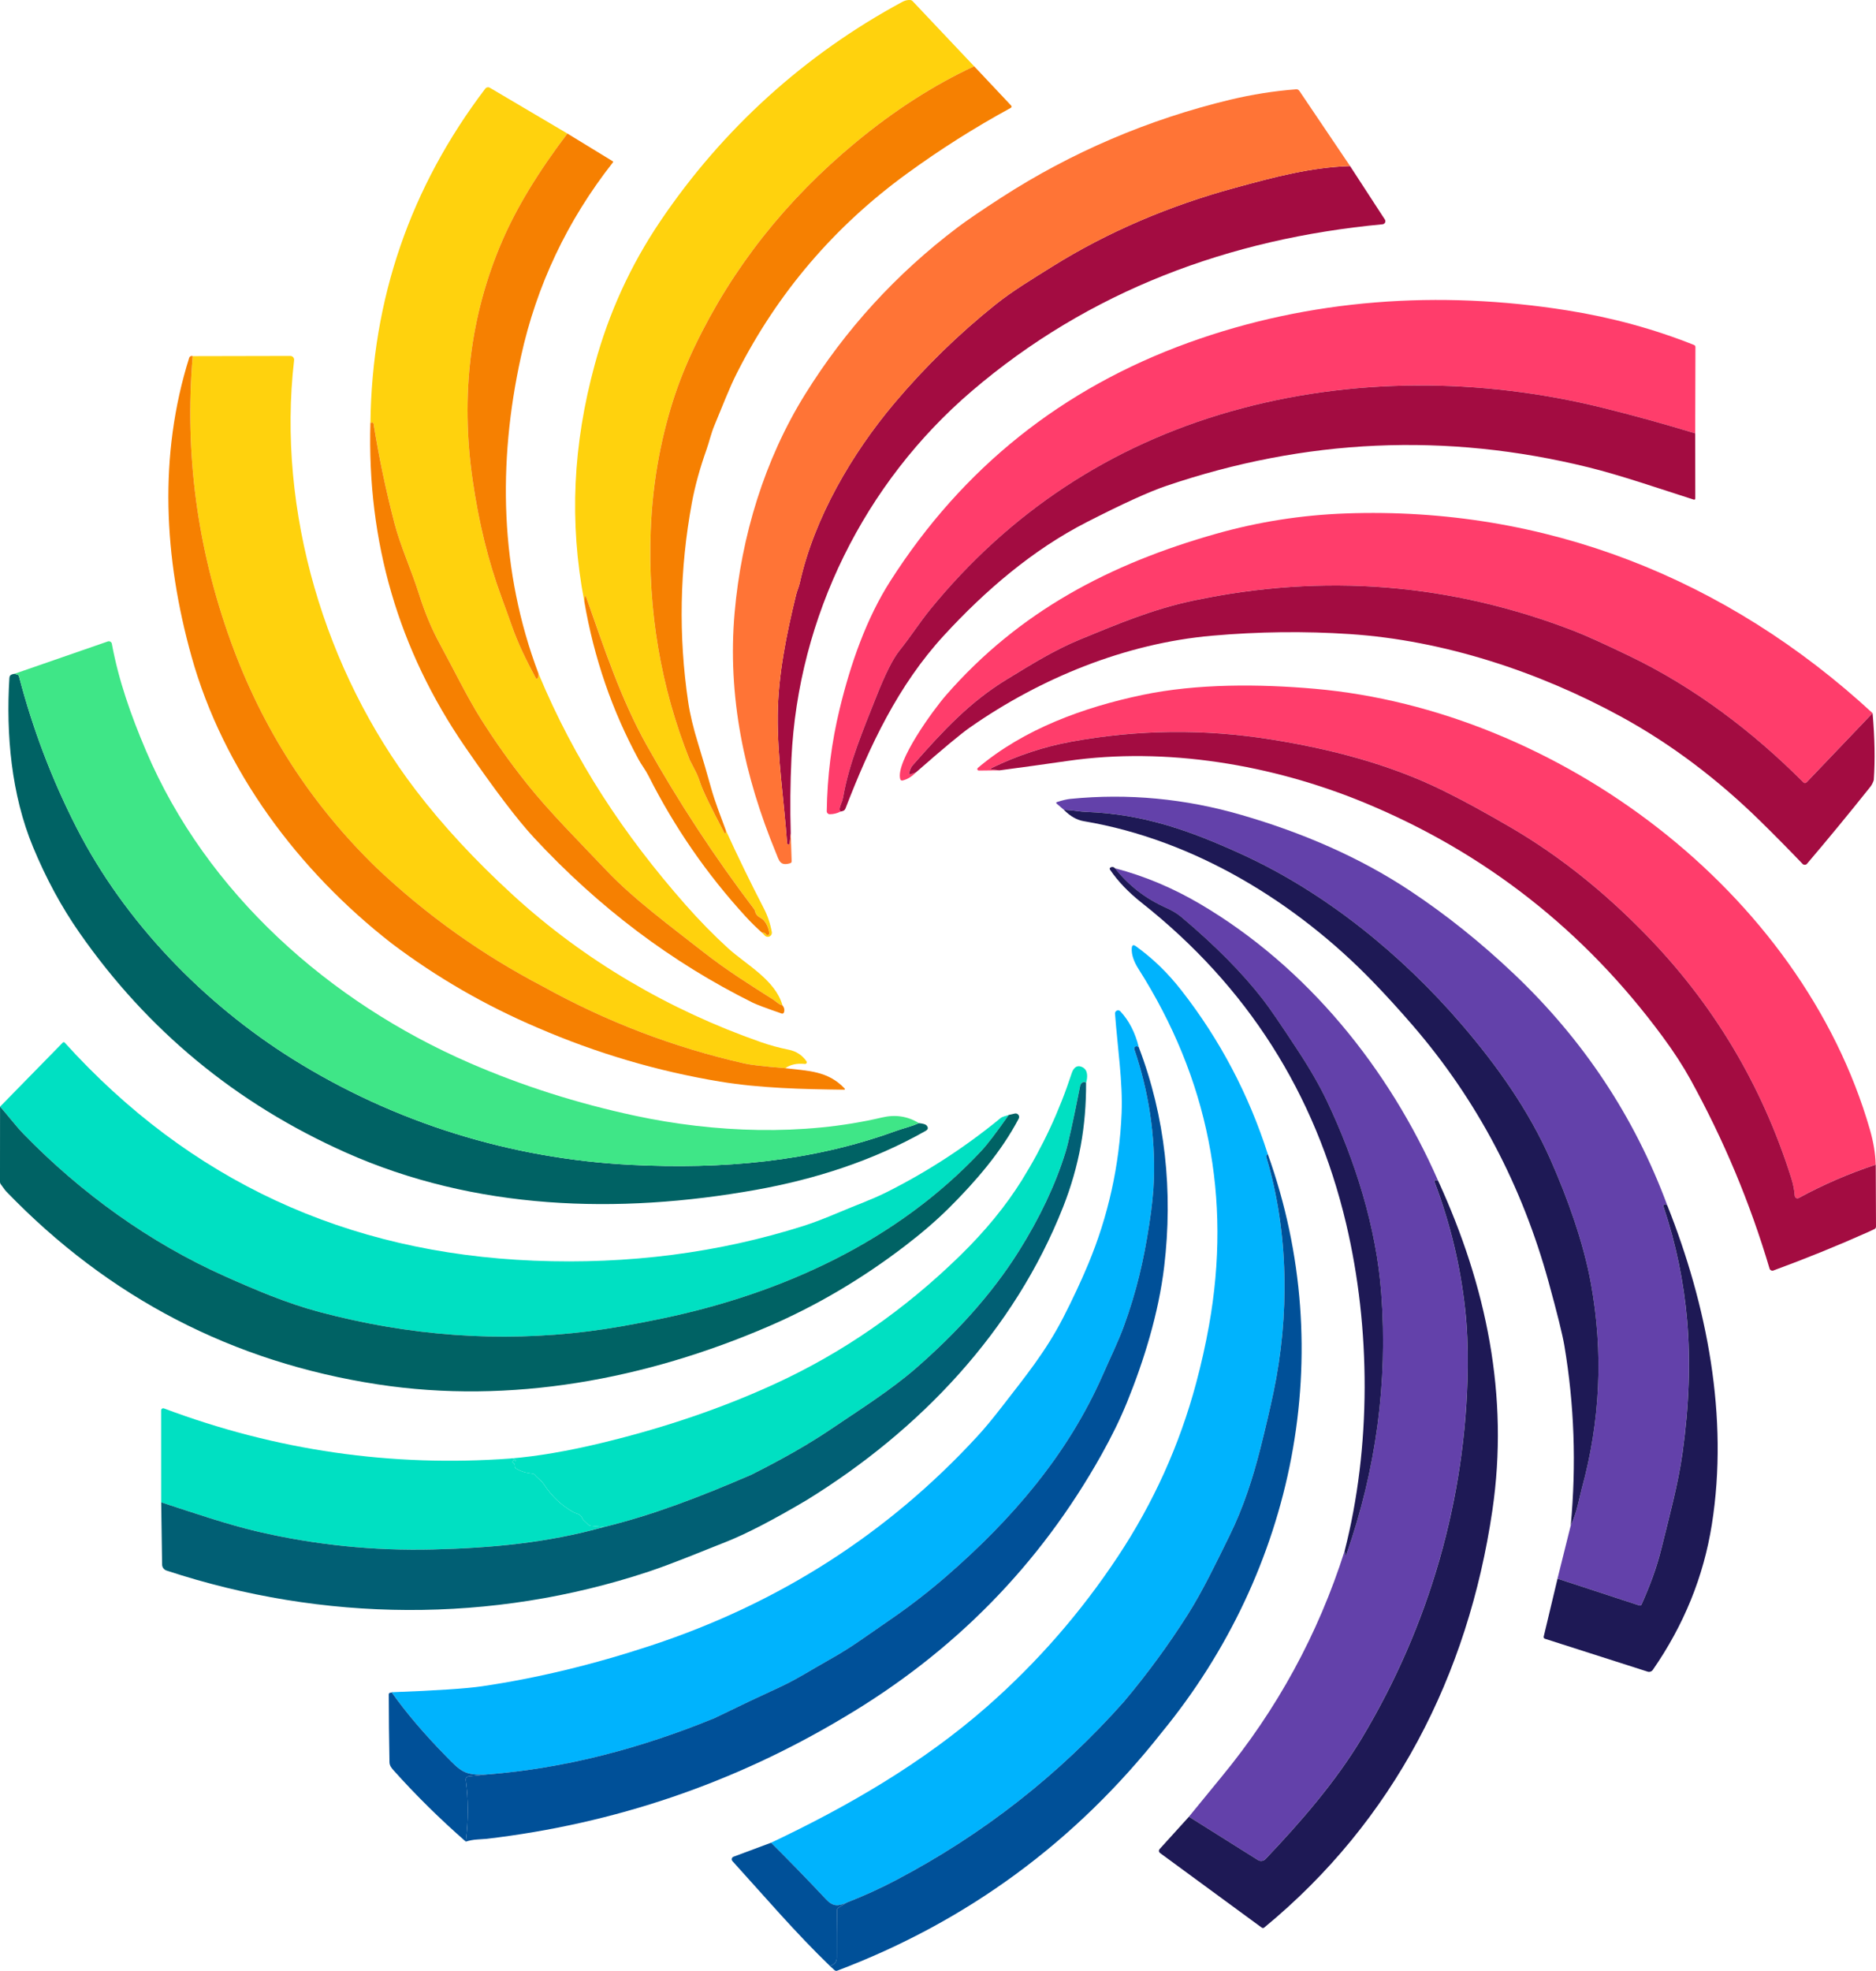 <?xml version="1.0" encoding="UTF-8"?>
<svg id="Capa_2" data-name="Capa 2" xmlns="http://www.w3.org/2000/svg" viewBox="0 0 110.027 115.563">
  <g id="Capa_1-2" data-name="Capa 1">
    <g>
      <g>
        <path d="m34.269,35.261c.568,3.322,1.635,6.423,3.2,9.301.145.269.398.596.566.928,1.519,3.015,3.42,5.767,5.701,8.256.305.333.626.648.962.947" vector-effect="non-scaling-stroke" fill="none" stroke-width="0"/>
        <path d="m44.699,54.693l.153.164c.091.097.243.103.341.012.06-.056.087-.139.073-.22-.092-.499-.247-.96-.467-1.382-.785-1.516-1.532-3.052-2.241-4.608" vector-effect="non-scaling-stroke" fill="none" stroke-width="0"/>
        <path d="m42.557,48.657c-.298-.818-.621-1.62-.856-2.463-.239-.86-.489-1.716-.752-2.57-.29-.939-.487-1.762-.59-2.469-.573-3.886-.501-7.773.215-11.661.182-.987.471-2.035.864-3.143.145-.403.265-.943.463-1.413.436-1.04.857-2.164,1.339-3.111,2.371-4.657,5.678-8.533,9.922-11.628,1.962-1.431,3.996-2.719,6.101-3.865.077-.042.085-.095.026-.158l-2.155-2.29" vector-effect="non-scaling-stroke" fill="none" stroke-width="0"/>
        <path d="m57.134,3.886L53.528.07c-.041-.044-.092-.067-.151-.069-.155-.008-.305.028-.451.107-5.732,3.088-10.563,7.478-14.195,12.859-1.737,2.573-3.019,5.373-3.844,8.399-1.282,4.698-1.508,9.222-.618,13.895" vector-effect="non-scaling-stroke" fill="none" stroke-width="0"/>
        <path d="m57.134,3.886c-2.366,1.101-4.681,2.587-6.944,4.459-4.098,3.388-7.246,7.375-9.442,11.961-.519,1.084-.944,2.149-1.277,3.193-.773,2.44-1.21,4.985-1.308,7.635-.173,4.691.59,9.168,2.29,13.429.01.024.123.244.339.659.098.188.191.419.281.692.14.433.609,1.404,1.406,2.914.032.061.061.06.088-.003.017-.041.014-.097-.009-.167" vector-effect="non-scaling-stroke" fill="none" stroke-width="0"/>
        <path d="m44.699,54.693c.11-.018.191.013.243.095.03.046.092.059.138.029.033-.021.05-.06.044-.098-.049-.313-.161-.566-.336-.759-.158-.174-.429-.186-.503-.528-.009-.048-.029-.092-.059-.129-2.312-3.05-4.406-6.244-6.282-9.581-1.532-2.728-2.525-5.77-3.56-8.702-.044-.122-.073-.118-.09.01l-.028.232" vector-effect="non-scaling-stroke" fill="none" stroke-width="0"/>
        <path d="m21.724,24.785c-.202,6.994,1.648,13.329,5.55,19.006,1.723,2.504,3.07,4.281,4.044,5.33,3.789,4.083,8.064,7.307,12.825,9.671.224.111.791.324,1.702.639.052.019.11-.008.129-.06.054-.143.026-.283-.084-.42" vector-effect="non-scaling-stroke" fill="none" stroke-width="0"/>
        <path d="m45.89,58.95c-.415-1.492-2.14-2.393-3.183-3.343-.841-.765-1.674-1.615-2.498-2.549-3.632-4.119-6.524-8.492-8.628-13.565" vector-effect="non-scaling-stroke" fill="none" stroke-width="0"/>
        <path d="m31.581,39.492c-2.264-5.997-2.398-12.339-1.029-18.571.92-4.191,2.718-7.99,5.393-11.396.022-.028.018-.051-.012-.071l-2.656-1.623" vector-effect="non-scaling-stroke" fill="none" stroke-width="0"/>
        <path d="m33.277,7.832l-4.548-2.685c-.091-.054-.208-.03-.272.055-4.398,5.793-6.642,12.321-6.733,19.583" vector-effect="non-scaling-stroke" fill="none" stroke-width="0"/>
        <path d="m33.277,7.832c-1.712,2.255-2.99,4.363-3.834,6.325-1.868,4.345-2.442,9.013-1.721,14.006.358,2.48.915,4.747,1.672,6.8.248.674.446,1.222.594,1.646.418,1.196.883,2.105,1.434,3.148.038.071.077.072.117.003.034-.06.049-.149.043-.267" vector-effect="non-scaling-stroke" fill="none" stroke-width="0"/>
        <path d="m45.89,58.95c-.086-.017-.177-.063-.274-.138-.131-.101-.211-.161-.241-.181-1.401-.89-2.78-1.756-4.099-2.79-1.959-1.536-4.113-3.119-5.694-4.787-1.587-1.675-3.353-3.436-4.682-5.104-.969-1.215-1.868-2.481-2.697-3.797-.816-1.295-1.589-2.899-2.384-4.352-.491-.897-.906-1.887-1.245-2.968-.432-1.375-1.088-2.808-1.439-4.154-.502-1.925-.91-3.869-1.226-5.832-.009-.055-.041-.076-.096-.062-.026.006-.056.006-.088,0" vector-effect="non-scaling-stroke" fill="none" stroke-width="0"/>
        <path d="m46.377,48.864c-.041-1.468-.028-2.93.041-4.388.392-8.308,4.281-16.159,10.57-21.539,6.884-5.889,15.124-8.946,24.1-9.786.099-.01.172-.098.163-.196-.003-.029-.013-.057-.029-.081l-2.042-3.138" vector-effect="non-scaling-stroke" fill="none" stroke-width="0"/>
        <path d="m79.181,9.736l-2.973-4.405c-.047-.069-.112-.1-.195-.095-1.293.1-2.58.303-3.859.609-4.774,1.143-9.311,3.078-13.425,5.738-1.166.754-2.023,1.338-2.57,1.752-3.598,2.721-6.578,5.983-8.941,9.785-2.381,3.832-3.739,8.316-4.133,12.797-.43,4.908.565,9.585,2.432,14.112.174.423.227.769.826.587.059-.017.087-.056.086-.117l-.052-1.635" vector-effect="non-scaling-stroke" fill="none" stroke-width="0"/>
        <path d="m79.181,9.736c-2.324.081-4.359.623-6.801,1.291-3.753,1.026-7.392,2.553-10.688,4.617-1.131.708-2.293,1.405-3.284,2.197-2.174,1.737-4.159,3.672-5.956,5.805-2.477,2.94-4.694,6.715-5.545,10.537-.052.234-.157.453-.217.697-.558,2.298-1.055,4.696-1.076,7.072-.022,2.51.372,4.994.549,7.487-0.0.043.034.078.077.078.043 0.0.078-.034.078-.077l.06-.575" vector-effect="non-scaling-stroke" fill="none" stroke-width="0"/>
        <path d="m49.298,47.588c.148-.029.238-.045.296-.198,1.424-3.675,3.08-7.206,5.77-10.132,2.42-2.634,5.204-5.02,8.363-6.636,2.099-1.074,3.647-1.781,4.643-2.119,8.187-2.79,16.448-3.158,24.782-1.103,1.899.468,4.119,1.236,6.171,1.892.07.022.105-.003.105-.076l-.005-3.804" vector-effect="non-scaling-stroke" fill="none" stroke-width="0"/>
        <path d="m99.423,25.411l.014-5.059c0-.061-.029-.103-.086-.126-2.349-.936-4.826-1.612-7.43-2.026-7.493-1.193-15.097-.683-22.22,1.895-7.411,2.683-13.236,7.336-17.473,13.959-1.424,2.222-2.345,4.887-2.982,7.514-.477,1.965-.73,3.964-.757,5.999-.001.097.076.176.172.177.001 0.0.002 0.0.003,0,.232-.002.443-.055.633-.157" vector-effect="non-scaling-stroke" fill="none" stroke-width="0"/>
        <path d="m99.423,25.411c-1.85-.563-3.665-1.065-5.445-1.505-7.122-1.758-14.748-1.792-21.805.219-7.056,2.009-12.993,5.93-17.64,11.64-.554.682-1.153,1.606-1.778,2.382-.379.472-.83,1.37-1.355,2.694-.749,1.895-1.608,3.906-1.952,5.922-.018.111-.06.242-.126.392-.091.21-.099.354-.024.432" vector-effect="non-scaling-stroke" fill="none" stroke-width="0"/>
        <path d="m22.978,55.323c2.645,1.995,5.502,3.644,8.569,4.947" vector-effect="non-scaling-stroke" fill="none" stroke-width="0"/>
        <path d="m31.547,60.27c3.447,1.49,7.006,2.54,10.676,3.15,2.345.389,4.863.448,7.292.477.022-0.0.04-.017.04-.038 0-.01-.004-.02-.011-.027-.993-1.052-2.154-1.033-3.489-1.196" vector-effect="non-scaling-stroke" fill="none" stroke-width="0"/>
        <path d="m46.055,62.635c.302-.216.686-.299,1.153-.25.054.006.103-.032.109-.086.003-.025-.003-.049-.018-.069-.252-.364-.604-.591-1.055-.682-.555-.111-1.102-.261-1.639-.449-5.359-1.876-10.31-4.768-14.496-8.593-2.231-2.039-4.141-4.1-5.731-6.182-5.314-6.958-8.153-16.343-7.13-25.209.013-.121-.075-.23-.197-.243-.008-.001-.016-.001-.024-.001l-5.727.012" vector-effect="non-scaling-stroke" fill="none" stroke-width="0"/>
        <path d="m11.301,20.884c-.021-.016-.052-.018-.095-.007-.053.015-.095.056-.112.108-1.806,5.739-1.474,11.735.136,17.502,1.861,6.674,6.263,12.568,11.747,16.836" vector-effect="non-scaling-stroke" fill="none" stroke-width="0"/>
        <path d="m11.301,20.884c-.479,5.698.265,11.271,2.231,16.719,1.849,5.12,4.701,9.549,8.556,13.289" vector-effect="non-scaling-stroke" fill="none" stroke-width="0"/>
        <path d="m22.088,50.892c-.029.212.051.383.239.513.042.03.072.07.09.12.046.134.128.288.246.461.194.283.316.61.365.979.052.38-.036.852-.053,1.276-.002.054-.022.1-.06.138-.204.204-.211.424-.019.659.094.001.122.096.083.284" vector-effect="non-scaling-stroke" fill="none" stroke-width="0"/>
        <path d="m31.828,57.836l-.102.036c-.07.024-.109.073-.117.146l-.117,1.045c-.003.027.001.054.014.079.127.243.143.495.048.754-.02.053-.022.107-.009.162.016.067.017.137.002.212" vector-effect="non-scaling-stroke" fill="none" stroke-width="0"/>
        <path d="m46.055,62.635c-1.215-.098-2.018-.19-2.408-.279-4.144-.941-8.084-2.448-11.819-4.52" vector-effect="non-scaling-stroke" fill="none" stroke-width="0"/>
        <path d="m31.828,57.836c-3.561-1.858-6.808-4.173-9.74-6.944" vector-effect="non-scaling-stroke" fill="none" stroke-width="0"/>
        <path d="m53.71,45.295c1.585-1.389,2.641-2.267,3.167-2.636,4.142-2.897,9.134-4.939,14.205-5.385,2.741-.241,5.439-.273,8.096-.095,5.498.365,11.079,2.212,15.891,4.839,3.007,1.642,5.736,3.737,8.18,6.135.848.832,1.672,1.666,2.47,2.501.067.07.178.073.248.006.005-.005.009-.009.013-.014,1.243-1.461,2.477-2.96,3.703-4.498.054-.068.097-.135.129-.201.054-.11.083-.185.086-.226.079-1.16.055-2.463-.072-3.909" vector-effect="non-scaling-stroke" fill="none" stroke-width="0"/>
        <path d="m109.827,41.813c-8.561-7.905-19.242-12.133-30.912-11.707-2.586.094-5.114.491-7.586,1.191-6.216,1.759-11.551,4.546-15.842,9.466-.74.849-2.983,3.921-2.684,4.928.017.053.071.085.126.074.278-.061.538-.217.782-.47" vector-effect="non-scaling-stroke" fill="none" stroke-width="0"/>
        <path d="m109.827,41.813l-3.861,4.044c-.071.075-.143.075-.215.002-2.978-2.985-6.38-5.56-10.179-7.39-1.486-.716-2.547-1.198-3.183-1.444-7.279-2.83-14.754-3.431-22.423-1.804-2.343.496-4.405,1.36-6.602,2.265-1.544.635-2.909,1.492-4.316,2.35-2.197,1.339-3.742,3.019-5.54,5.059-.072.083-.135.223-.189.422-.021.079.007.106.084.081l.306-.102" vector-effect="non-scaling-stroke" fill="none" stroke-width="0"/>
        <path d="m.852,39.508c-.091.011-.163.035-.217.071-.05.032-.079.094-.084.184-.201,3.295.112,6.817,1.382,9.89.765,1.85,1.675,3.53,2.728,5.04,3.989,5.724,9.189,10.017,15.6,12.878,7.602,3.395,15.985,3.644,24.074,2.198,3.47-.621,6.87-1.708,9.952-3.457.154-.087.171-.196.052-.325-.055-.061-.203-.104-.444-.131" vector-effect="non-scaling-stroke" fill="none" stroke-width="0"/>
        <path d="m53.895,65.856c-.66-.405-1.382-.515-2.166-.331-4.629,1.093-9.84.893-14.472-.1-3.406-.729-6.648-1.762-9.724-3.1-8.196-3.563-15.412-9.936-18.97-18.302-.89-2.092-1.603-4.116-2.005-6.28-.018-.095-.11-.158-.206-.139-.009.002-.017.004-.025.007l-5.474,1.897" vector-effect="non-scaling-stroke" fill="none" stroke-width="0"/>
        <path d="m53.895,65.856c-.439.198-.961.317-1.356.461-4.99,1.82-10.225,2.248-15.503,1.987-7.073-.353-13.89-2.472-19.862-6.202-5.214-3.257-9.864-8.044-12.685-13.572-1.443-2.824-2.567-5.781-3.374-8.871-.014-.053-.047-.087-.1-.103l-.162-.048" vector-effect="non-scaling-stroke" fill="none" stroke-width="0"/>
        <path d="m58.622,45.17c1.321-.174,2.647-.358,3.978-.551,5.803-.84,12.031.224,17.392,2.434,7.088,2.924,12.928,7.501,17.521,13.732.652.884,1.194,1.718,1.627,2.503,1.957,3.548,3.505,7.247,4.644,11.096.027.091.122.144.214.117.003-.001.007-.002.01-.003,1.894-.694,3.748-1.447,5.562-2.257.153-.068.277-.126.372-.174.053-.028.086-.082.086-.141l-.015-3.636" vector-effect="non-scaling-stroke" fill="none" stroke-width="0"/>
        <path d="m110.012,68.29c-.02-.646-.132-1.326-.337-2.04-4.026-13.999-18.328-24.613-32.564-25.861-3.236-.284-6.893-.313-10.112.362-3.427.72-6.941,1.99-9.647,4.278-.037.031-.042.087-.011.124.017.02.041.031.067.031l1.214-.014" vector-effect="non-scaling-stroke" fill="none" stroke-width="0"/>
        <path d="m110.012,68.29c-1.563.514-3.07,1.166-4.522,1.956-.076.041-.171.013-.212-.064-.011-.02-.017-.042-.018-.064-.021-.326-.087-.668-.2-1.028-1.719-5.467-4.579-10.247-8.58-14.338-2.346-2.401-4.913-4.498-7.819-6.202-1.51-.885-2.857-1.619-4.04-2.202-3.133-1.541-6.583-2.434-10.069-2.99-3.923-.628-7.833-.584-11.73.131-1.578.288-3.129.8-4.653,1.537-.098.047-.092.077.015.09l.437.053" vector-effect="non-scaling-stroke" fill="none" stroke-width="0"/>
        <path d="m62.397,47.485c.368.376.76.599,1.174.668,6.474,1.088,12.448,4.76,16.947,9.409.764.791,1.537,1.638,2.319,2.543,3.813,4.412,6.443,9.452,7.991,15.078.506,1.837.813,3.077.921,3.718.583,3.447.708,6.964.375,10.551" vector-effect="non-scaling-stroke" fill="none" stroke-width="0"/>
        <path d="m92.124,89.452l-.776,3.114" vector-effect="non-scaling-stroke" fill="none" stroke-width="0"/>
        <path d="m91.348,92.566l-.811,3.396c-.014.055.018.112.072.129l6.03,1.93c.109.035.229-.006.294-.1,1.827-2.634,2.982-5.476,3.465-8.528,1-6.311-.284-12.868-2.617-18.724" vector-effect="non-scaling-stroke" fill="none" stroke-width="0"/>
        <path d="m97.782,70.669c-1.921-5.185-4.926-9.713-9.015-13.586-1.934-1.832-3.948-3.443-6.042-4.834-3.016-2.005-6.374-3.433-9.878-4.453-3.328-.971-6.685-1.288-10.072-.952-.196.02-.454.08-.773.182-.067.022-.073.056-.021.102l.415.356" vector-effect="non-scaling-stroke" fill="none" stroke-width="0"/>
        <path d="m97.782,70.669l-.095-.041c-.047-.021-.102 0-.123.047-.01.022-.011.046-.003.068.731,2.184,1.194,4.416,1.389,6.696.204,2.389.114,4.974-.272,7.753-.251,1.806-.776,3.734-1.234,5.589-.296,1.203-.685,2.212-1.169,3.298-.022.05-.078.075-.129.059l-4.799-1.573" vector-effect="non-scaling-stroke" fill="none" stroke-width="0"/>
        <path d="m92.124,89.452c.173-.38.309-.771.406-1.172.154-.64.232-.966.236-.976,1.096-3.994,1.276-8.012.541-12.053-.439-2.408-1.381-5.02-2.369-7.251-1.282-2.894-3.119-5.493-5.214-7.931-3.505-4.078-7.965-7.722-12.88-9.971-3.03-1.386-5.762-2.365-9.113-2.489-.177-.006-.398-.028-.664-.065-.215-.03-.438-.049-.67-.059" vector-effect="non-scaling-stroke" fill="none" stroke-width="0"/>
        <path d="m78.86,90.955c-1.553,4.874-3.962,9.29-7.228,13.248-.599.726-1.233,1.501-1.9,2.322" vector-effect="non-scaling-stroke" fill="none" stroke-width="0"/>
        <path d="m69.732,106.525l-1.723,1.9c-.056.062-.052.158.01.214.004.003.008.007.012.01l5.966,4.376c.053.038.104.036.155-.005,7.588-6.252,11.948-14.763,13.374-24.448.99-6.743-.349-13.162-3.176-19.327" vector-effect="non-scaling-stroke" fill="none" stroke-width="0"/>
        <path d="m84.35,69.246c-2.894-6.598-7.679-12.529-13.938-16.224-1.611-.951-3.283-1.654-5.015-2.107" vector-effect="non-scaling-stroke" fill="none" stroke-width="0"/>
        <path d="m65.397,50.914c-.075-.08-.157-.099-.248-.055-.07.032-.083.08-.04.145.461.678,1.078,1.322,1.849,1.931,6.185,4.891,10.182,11.163,11.993,18.817,1.455,6.142,1.47,13.117-.091,19.203" vector-effect="non-scaling-stroke" fill="none" stroke-width="0"/>
        <path d="m65.397,50.914c.79,1.005,1.786,1.776,2.988,2.312.364.162.664.343.9.542,1.997,1.679,3.6,3.301,4.808,4.866.373.482,1.048,1.468,2.024,2.957.72,1.097,1.29,2.09,1.713,2.98,1.653,3.482,2.894,7.407,3.181,11.267.388,5.211-.297,10.323-2.055,15.336-.005.017-.024.027-.041.022-.015-.005-.025-.02-.023-.035.006-.072-.005-.141-.033-.207" vector-effect="non-scaling-stroke" fill="none" stroke-width="0"/>
        <path d="m84.35,69.246l-.102-.04c-.043-.017-.092.003-.11.046-.008.02-.008.041-0.0.061.914,2.411,1.51,4.892,1.79,7.443.117,1.066.168,2.212.153,3.438-.093,7.672-2.271,15.161-6.213,21.73-1.534,2.555-3.584,4.911-5.645,7.082-.118.124-.308.148-.453.057l-4.04-2.537" vector-effect="non-scaling-stroke" fill="none" stroke-width="0"/>
        <path d="m45.222,108.05l-2.203.821c-.083.032-.124.124-.092.207.007.018.017.035.03.05,1.866,2.052,3.708,4.214,5.717,6.147" vector-effect="non-scaling-stroke" fill="none" stroke-width="0"/>
        <path d="m48.673,115.275l.27.246c.048.042.102.053.162.031,7.614-2.884,13.956-7.538,19.025-13.963" vector-effect="non-scaling-stroke" fill="none" stroke-width="0"/>
        <path d="m68.131,101.59c7.8-9.497,10.415-22.234,6.226-33.916" vector-effect="non-scaling-stroke" fill="none" stroke-width="0"/>
        <path d="m74.357,67.674c-1.126-3.515-2.813-6.713-5.061-9.594-.814-1.041-1.651-1.854-2.679-2.599-.146-.106-.226-.068-.239.112-.031.394.146.831.384,1.205,4.105,6.459,5.487,13.436,4.145,20.931-.201,1.119-.451,2.238-.751,3.359-.972,3.635-2.506,7.032-4.601,10.193-2.167,3.27-4.717,6.194-7.65,8.772-3.784,3.324-8.184,5.87-12.684,7.998" vector-effect="non-scaling-stroke" fill="none" stroke-width="0"/>
        <path d="m74.357,67.674l-.052.043c-.039.033-.051.075-.036.124,1.32,4.414,1.365,9.318.42,13.808-.209.989-.465,2.083-.768,3.281-.446,1.766-.998,3.47-1.818,5.135-.769,1.563-1.558,3.212-2.432,4.593-1.133,1.788-2.385,3.496-3.756,5.125" vector-effect="non-scaling-stroke" fill="none" stroke-width="0"/>
        <path d="m65.915,99.782c-3.808,4.294-8.266,7.784-13.376,10.468-.947.497-1.909.934-2.887,1.312" vector-effect="non-scaling-stroke" fill="none" stroke-width="0"/>
        <path d="m49.653,111.562c-.501.231-.807.232-1.208-.195-1.045-1.115-2.12-2.221-3.223-3.317" vector-effect="non-scaling-stroke" fill="none" stroke-width="0"/>
        <path d="m68.131,101.59c-.084-.093-.132-.199-.145-.318-.006-.05-.044-.091-.095-.102-.134-.026-.244-.096-.329-.208-.037-.048-.085-.075-.145-.079-.156-.013-.246-.089-.269-.229-.009-.059-.035-.109-.077-.151-.208-.212-.43-.596-.78-.534-.052.009-.077-.013-.076-.065v-.172c.001-.059-.022-.07-.069-.034-.085.065-.162.094-.232.086" vector-effect="non-scaling-stroke" fill="none" stroke-width="0"/>
        <path d="m48.673,115.275c.269-.078.403-.238.403-.48-.001-.93.005-1.861.017-2.794.001-.061.028-.107.079-.139l.48-.3" vector-effect="non-scaling-stroke" fill="none" stroke-width="0"/>
        <path d="m22.966,99.226c.065.01.044.02-.065.028-.067.006-.1.042-.1.108.001,1.322.015,2.644.041,3.966.005.2.11.332.234.472,1.312,1.466,2.726,2.861,4.243,4.187" vector-effect="non-scaling-stroke" fill="none" stroke-width="0"/>
        <path d="m27.319,107.987c.211-.069.433-.111.666-.126.358-.024.543-.037.554-.038,7.524-.887,14.516-3.266,20.977-7.137" vector-effect="non-scaling-stroke" fill="none" stroke-width="0"/>
        <path d="m49.517,100.686c6.442-3.816,11.463-8.933,15.064-15.352.608-1.083,1.112-2.114,1.511-3.092.997-2.443,1.863-5.245,2.188-7.979.52-4.381.077-8.759-1.496-12.871" vector-effect="non-scaling-stroke" fill="none" stroke-width="0"/>
        <path d="m66.785,61.393c-.211-.853-.57-1.55-1.078-2.093-.067-.074-.182-.079-.255-.011-.041.038-.063.093-.058.149.146,1.954.461,4.02.387,5.818-.127,3.084-.782,6.042-1.964,8.876-.414.99-.9,2.03-1.458,3.119-1.031,2.012-2.271,3.515-3.562,5.188-.57.738-1.064,1.332-1.48,1.783-5.249,5.7-11.627,9.788-19.134,12.263-3.39,1.119-6.696,1.916-9.919,2.391-.905.134-2.672.251-5.299.349" vector-effect="non-scaling-stroke" fill="none" stroke-width="0"/>
        <path d="m66.785,61.393l-.077-.033c-.069-.028-.147.005-.175.074-.012.03-.013.064-.002.095.852,2.512,1.233,5.068,1.145,7.667-.024.716-.115,1.589-.274,2.62-.327,2.117-.744,3.909-1.479,5.932-.336.921-.813,1.892-1.229,2.842-2.066,4.713-5.347,8.5-9.194,11.842-1.023.887-2.093,1.716-3.21,2.487-.617.426-1.234.853-1.849,1.281-.557.388-1.192.782-1.907,1.183-.916.511-1.79,1.079-2.73,1.513-1.303.602-2.606,1.221-3.909,1.856" vector-effect="non-scaling-stroke" fill="none" stroke-width="0"/>
        <path d="m41.893,100.751c-4.259,1.742-8.729,2.945-13.338,3.297" vector-effect="non-scaling-stroke" fill="none" stroke-width="0"/>
        <path d="m28.555,104.048c-1.3.074-1.525-.177-2.388-1.059-1.297-1.323-2.364-2.578-3.202-3.763" vector-effect="non-scaling-stroke" fill="none" stroke-width="0"/>
        <path d="m49.517,100.686c-.107-.139-.199-.188-.275-.148-.046.024-.087.018-.122-.019l-1.809-1.804c-.047-.047-.102-.058-.164-.033l-5.254,2.069" vector-effect="non-scaling-stroke" fill="none" stroke-width="0"/>
        <path d="m27.319,107.987c.158-1.267.157-2.472-.003-3.615-.015-.102.056-.196.159-.211.002-0.0.004-.001.006-.001l1.074-.112" vector-effect="non-scaling-stroke" fill="none" stroke-width="0"/>
        <path d="m.003,64.89l-.003,4.402c0,.06.018.113.055.16.103.129.208.305.32.42,6.015,6.232,13.277,9.999,21.786,11.303,7.796,1.193,15.718-.3,22.919-3.403,2.804-1.208,5.472-2.782,8.006-4.722.987-.755,1.855-1.506,2.605-2.252,1.536-1.532,3.037-3.267,4.056-5.206.053-.101.015-.226-.086-.279-.044-.023-.094-.03-.143-.019l-.353.081" vector-effect="non-scaling-stroke" fill="none" stroke-width="0"/>
        <path d="m59.166,65.376c-.141.059-.358.084-.482.186-2.074,1.702-4.306,3.153-6.698,4.352-.837.42-1.833.773-2.749,1.164-.854.363-1.55.629-2.09.8-4.996,1.587-10.272,2.269-15.829,2.045-11.032-.444-20.207-4.707-27.526-12.789-.029-.03-.077-.032-.107-.003-0.0 0-.001.001-.001.001L.003,64.89" vector-effect="non-scaling-stroke" fill="none" stroke-width="0"/>
        <path d="m59.166,65.376c-.724,1.033-1.26,1.735-1.608,2.107-4.939,5.285-11.664,8.351-18.669,9.819-1.709.358-3.17.613-4.384.764-5.212.652-10.463.275-15.753-1.131-1.938-.516-3.741-1.288-5.565-2.1-4.414-1.969-8.425-4.87-11.792-8.327-.202-.207-.437-.475-.704-.804-.211-.259-.44-.531-.687-.814" vector-effect="non-scaling-stroke" fill="none" stroke-width="0"/>
        <path d="m29.946,85.522c-6.981.51-13.757-.47-20.327-2.938-.064-.024-.136.009-.159.073-.005.013-.008.028-.008.042l.002,5.392" vector-effect="non-scaling-stroke" fill="none" stroke-width="0"/>
        <path d="m9.454,88.09l.053,3.648c.002.16.106.301.258.351,9.21,3.033,19.075,3.114,28.273.065,1.4-.465,3.011-1.143,4.505-1.73,1.196-.469,2.79-1.294,4.782-2.474" vector-effect="non-scaling-stroke" fill="none" stroke-width="0"/>
        <path d="m47.326,87.951c6.655-4.107,12.16-9.921,15.023-17.171.954-2.417,1.36-4.753,1.351-7.29" vector-effect="non-scaling-stroke" fill="none" stroke-width="0"/>
        <path d="m63.7,63.489c.083-.318.124-.739-.217-.912-.329-.167-.53.046-.632.356-.721,2.208-1.696,4.299-2.925,6.273-.935,1.501-2.137,2.969-3.605,4.403-3.274,3.201-6.903,5.714-10.886,7.54-3.113,1.429-6.515,2.586-10.205,3.472-1.966.472-3.727.772-5.285.9" vector-effect="non-scaling-stroke" fill="none" stroke-width="0"/>
        <path d="m63.7,63.489c-.079-.067-.163-.063-.251.01-.05.04-.084.104-.102.193-.407,2.059-.691,3.346-.852,3.863-.59,1.903-1.504,3.84-2.742,5.812-1.615,2.574-3.746,4.87-6.037,6.863-1.477,1.286-3.317,2.444-5.032,3.603-1.23.832-2.771,1.712-4.622,2.641" vector-effect="non-scaling-stroke" fill="none" stroke-width="0"/>
        <path d="m44.062,86.474c-3.014,1.303-5.786,2.369-8.655,3.068" vector-effect="non-scaling-stroke" fill="none" stroke-width="0"/>
        <path d="m35.406,89.541l-.752-.072c-.059-.005-.109-.028-.151-.069l-.282-.269c-.033-.032-.059-.07-.076-.114-.1-.258-.367-.263-.527-.356-.707-.402-1.28-.945-1.72-1.63-.148-.229-.356-.336-.534-.554-.033-.041-.081-.066-.134-.071-.336-.026-.651-.119-.943-.279-.071-.039-.103-.099-.096-.181.007-.084-.032-.145-.115-.184-.038-.017-.04-.038-.005-.062.024-.016.038-.038.041-.067.002-.01-.002-.017-.012-.021-.005-.002-.01-.005-.015-.007-.008-.004-.016-.01-.018-.013-.001-.001-.001-.001-.001-.001.223.108.251.09.086-.055-.036-.031-.104-.036-.205-.015" vector-effect="non-scaling-stroke" fill="none" stroke-width="0"/>
        <path d="m47.326,87.951l-.559.15c-.054.014-.1.001-.138-.038-.146-.147-.318-.248-.516-.305-.052-.015-.095-.043-.131-.084-.174-.207-.393-.329-.656-.367-.055-.008-.103-.03-.143-.067-.236-.219-.511-.373-.825-.461-.054-.016-.098-.046-.133-.091l-.164-.213" vector-effect="non-scaling-stroke" fill="none" stroke-width="0"/>
        <path d="m35.406,89.541c-3.324.928-6.588,1.227-10.024,1.312-3.453.085-6.861-.261-10.224-1.038-1.802-.417-3.82-1.11-5.705-1.725" vector-effect="non-scaling-stroke" fill="none" stroke-width="0"/>
      </g>
      <g>
        <path d="m97.782,70.669l-.095-.041c-.047-.021-.102 0-.123.047-.01.022-.011.046-.003.068.731,2.184,1.194,4.416,1.389,6.696.204,2.389.114,4.974-.272,7.753-.251,1.806-.776,3.734-1.234,5.589-.296,1.203-.685,2.212-1.169,3.298-.022.05-.078.075-.129.059l-4.799-1.573.776-3.114c.173-.38.309-.771.406-1.172.154-.64.232-.966.236-.976,1.096-3.994,1.276-8.012.541-12.053-.439-2.408-1.381-5.02-2.369-7.251-1.282-2.894-3.119-5.493-5.214-7.931-3.505-4.078-7.965-7.722-12.88-9.971-3.03-1.386-5.762-2.365-9.113-2.489-.177-.006-.398-.028-.664-.065-.215-.03-.438-.049-.67-.059l-.415-.356c-.053-.046-.046-.08.021-.102.319-.102.577-.163.773-.182,3.387-.336,6.744-.019,10.072.952,3.503,1.021,6.862,2.448,9.878,4.453,2.094,1.391,4.108,3.002,6.042,4.834,4.089,3.872,7.094,8.401,9.015,13.586Z" fill="#6341aa" stroke-width="0"/>
        <path d="m65.397,50.914c1.732.453,3.403,1.156,5.015,2.107,6.259,3.696,11.045,9.626,13.938,16.224l-.102-.04c-.043-.017-.092.003-.11.046-.008.02-.008.041-0.0.061.914,2.411,1.51,4.892,1.79,7.443.117,1.066.168,2.212.153,3.438-.093,7.672-2.271,15.161-6.213,21.73-1.534,2.555-3.584,4.911-5.645,7.082-.118.124-.308.148-.453.057l-4.04-2.537c.668-.822,1.301-1.596,1.9-2.322,3.266-3.958,5.676-8.374,7.228-13.248.028.065.038.134.033.207-.002.018.01.034.028.037.016.002.031-.008.035-.023,1.758-5.013,2.443-10.125,2.055-15.336-.287-3.859-1.529-7.784-3.181-11.267-.422-.889-.993-1.883-1.713-2.98-.977-1.49-1.651-2.475-2.024-2.957-1.208-1.565-2.811-3.188-4.808-4.866-.236-.2-.537-.38-.9-.542-1.203-.536-2.199-1.307-2.988-2.312Z" fill="#6341aa" stroke-width="0"/>
      </g>
      <g>
        <path d="m99.423,25.411c-1.85-.563-3.665-1.065-5.445-1.505-7.122-1.758-14.748-1.792-21.805.219-7.056,2.009-12.993,5.93-17.64,11.64-.554.682-1.153,1.606-1.778,2.382-.379.472-.83,1.37-1.355,2.694-.749,1.895-1.608,3.906-1.952,5.922-.018.111-.06.242-.126.392-.091.21-.099.354-.024.432-.191.102-.402.154-.633.157-.096.001-.175-.077-.176-.174-0-.001-0-.002,0-.003.028-2.035.28-4.034.757-5.999.637-2.627,1.558-5.292,2.982-7.514,4.237-6.623,10.061-11.276,17.473-13.959,7.123-2.579,14.727-3.088,22.22-1.895,2.604.414,5.081,1.09,7.43,2.026.057.023.086.065.086.126l-.014,5.059Z" fill="#ff3d6b" stroke-width="0"/>
        <path d="m109.827,41.813l-3.861,4.044c-.071.075-.143.075-.215.002-2.978-2.985-6.38-5.56-10.179-7.39-1.486-.716-2.547-1.198-3.183-1.444-7.279-2.83-14.754-3.431-22.423-1.804-2.343.496-4.405,1.36-6.602,2.265-1.544.635-2.909,1.492-4.316,2.35-2.197,1.339-3.742,3.019-5.54,5.059-.072.083-.135.223-.189.422-.021.079.007.106.084.081l.306-.102c-.243.252-.504.409-.782.47-.055.011-.109-.021-.126-.074-.3-1.007,1.943-4.08,2.684-4.928,4.292-4.92,9.626-7.707,15.842-9.466,2.472-.7,5.001-1.097,7.586-1.191,11.67-.425,22.351,3.803,30.912,11.707Z" fill="#ff3d6b" stroke-width="0"/>
        <path d="m110.012,68.29c-1.563.514-3.07,1.166-4.522,1.956-.076.041-.171.013-.212-.064-.011-.02-.017-.042-.018-.064-.021-.326-.087-.668-.2-1.028-1.719-5.467-4.579-10.247-8.58-14.338-2.346-2.401-4.913-4.498-7.819-6.202-1.51-.885-2.857-1.619-4.04-2.202-3.133-1.541-6.583-2.434-10.069-2.99-3.923-.628-7.833-.584-11.73.131-1.578.288-3.129.8-4.653,1.537-.098.047-.092.077.015.09l.437.053-1.214.014c-.048 0-.088-.039-.088-.088-0-.026.011-.051.031-.067,2.706-2.288,6.22-3.558,9.647-4.278,3.219-.675,6.875-.646,10.112-.362,14.236,1.248,28.538,11.862,32.564,25.861.205.714.318,1.394.337,2.04Z" fill="#ff3d6b" stroke-width="0"/>
      </g>
      <g>
        <path d="m57.134,3.886c-2.366,1.101-4.681,2.587-6.944,4.459-4.098,3.388-7.246,7.375-9.442,11.961-.519,1.084-.944,2.149-1.277,3.193-.773,2.44-1.21,4.985-1.308,7.635-.173,4.691.59,9.168,2.29,13.429.01.024.123.244.339.659.098.188.191.419.281.692.14.433.609,1.404,1.406,2.914.032.061.061.06.088-.003.017-.041.014-.097-.009-.167.709,1.556,1.456,3.092,2.241,4.608.219.422.375.883.467,1.382.024.131-.062.257-.193.281-.081.015-.164-.012-.22-.073l-.153-.164c.11-.018.191.013.243.095.03.046.092.059.138.029.033-.021.05-.06.044-.098-.049-.313-.161-.566-.336-.759-.158-.174-.429-.186-.503-.528-.009-.048-.029-.092-.059-.129-2.312-3.05-4.406-6.244-6.282-9.581-1.532-2.728-2.525-5.77-3.56-8.702-.044-.122-.073-.118-.09.01l-.028.232c-.89-4.674-.664-9.198.618-13.895.825-3.026,2.106-5.826,3.844-8.399C42.363,7.586,47.193,3.196,52.925.108c.146-.079.296-.115.451-.107.06.002.11.025.151.069l3.606,3.816Z" fill="#ffd20d" stroke-width="0"/>
        <path d="m33.277,7.832c-1.712,2.255-2.99,4.363-3.834,6.325-1.868,4.345-2.442,9.013-1.721,14.006.358,2.48.915,4.747,1.672,6.8.248.674.446,1.222.594,1.646.418,1.196.883,2.105,1.434,3.148.038.071.077.072.117.003.034-.06.049-.149.043-.267,2.104,5.073,4.996,9.445,8.628,13.565.824.934,1.657,1.784,2.498,2.549,1.043.95,2.768,1.851,3.183,3.343-.086-.017-.177-.063-.274-.138-.131-.101-.211-.161-.241-.181-1.401-.89-2.78-1.756-4.099-2.79-1.959-1.536-4.113-3.119-5.694-4.787-1.587-1.675-3.353-3.436-4.682-5.104-.969-1.215-1.868-2.481-2.697-3.797-.816-1.295-1.589-2.899-2.384-4.352-.491-.897-.906-1.887-1.245-2.968-.432-1.375-1.088-2.808-1.439-4.154-.502-1.925-.91-3.869-1.226-5.832-.009-.055-.041-.076-.096-.062-.026.006-.056.006-.088,0,.091-7.262,2.335-13.79,6.733-19.583.064-.085.181-.109.272-.055l4.548,2.685Z" fill="#ffd20d" stroke-width="0"/>
        <path d="m46.055,62.635c-1.215-.098-2.018-.19-2.408-.279-4.144-.941-8.084-2.448-11.819-4.52-3.561-1.858-6.808-4.173-9.74-6.944-3.855-3.74-6.707-8.17-8.556-13.289-1.966-5.448-2.71-11.021-2.231-16.719l5.727-.012c.123 0.0.222.099.222.221-0.0.008-0.0.016-.001.023-1.023,8.865,1.816,18.251,7.13,25.209,1.589,2.082,3.5,4.142,5.731,6.182,4.187,3.825,9.137,6.717,14.496,8.593.537.188,1.083.338,1.639.449.451.091.803.318,1.055.682.032.044.022.105-.022.137-.02.014-.045.021-.069.018-.467-.049-.852.034-1.153.25Z" fill="#ffd20d" stroke-width="0"/>
      </g>
      <path d="m74.357,67.674l-.052.043c-.039.033-.051.075-.036.124,1.32,4.414,1.365,9.318.42,13.808-.209.989-.465,2.083-.768,3.281-.446,1.766-.998,3.47-1.818,5.135-.769,1.563-1.558,3.212-2.432,4.593-1.133,1.788-2.385,3.496-3.756,5.125-3.808,4.294-8.266,7.784-13.376,10.468-.947.497-1.909.934-2.887,1.312-.501.231-.807.232-1.208-.195-1.045-1.115-2.12-2.221-3.223-3.317,4.5-2.128,8.9-4.674,12.684-7.998,2.933-2.579,5.483-5.503,7.65-8.772,2.096-3.161,3.629-6.558,4.601-10.193.3-1.12.55-2.24.751-3.359,1.342-7.495-.04-14.472-4.145-20.931-.238-.374-.415-.811-.384-1.205.014-.18.094-.217.239-.112,1.028.745,1.864,1.558,2.679,2.599,2.248,2.881,3.935,6.078,5.061,9.594Z" fill="#00b3fd" stroke-width="0"/>
      <path d="m66.785,61.393l-.077-.033c-.069-.028-.147.005-.175.074-.012.03-.013.064-.002.095.852,2.512,1.233,5.068,1.145,7.667-.024.716-.115,1.589-.274,2.62-.327,2.117-.744,3.909-1.479,5.932-.336.921-.813,1.892-1.229,2.842-2.066,4.713-5.347,8.5-9.194,11.842-1.023.887-2.093,1.716-3.21,2.487-.617.426-1.234.853-1.849,1.281-.557.388-1.192.782-1.907,1.183-.916.511-1.79,1.079-2.73,1.513-1.303.602-2.606,1.221-3.909,1.856-4.259,1.742-8.729,2.945-13.338,3.297-1.3.074-1.525-.177-2.388-1.059-1.297-1.323-2.364-2.578-3.202-3.763,2.627-.099,4.393-.215,5.299-.349,3.223-.475,6.529-1.272,9.919-2.391,7.507-2.475,13.884-6.563,19.134-12.263.417-.451.91-1.045,1.48-1.783,1.291-1.673,2.531-3.176,3.562-5.188.558-1.089,1.044-2.129,1.458-3.119,1.182-2.833,1.837-5.792,1.964-8.876.074-1.799-.241-3.865-.387-5.818-.009-.099.065-.187.165-.196.056-.005.111.017.149.058.507.543.866,1.241,1.078,2.093Z" fill="#00b3fd" stroke-width="0"/>
      <path d="m29.946,85.522c.101-.021.169-.015.205.015.165.145.137.163-.086.055-.001 0.0.004.005.012.01.002.001.005.003.007.004.006.002.011.005.015.007.01.003.014.01.012.021-.003.029-.017.051-.041.067-.034.024-.033.045.005.062.084.039.122.1.115.184-.007.081.025.142.096.181.293.16.607.252.943.279.053.004.101.03.134.071.177.219.386.325.534.554.44.685,1.013,1.229,1.72,1.63.16.093.427.098.527.356.017.044.042.081.076.114l.282.269c.042.041.093.064.151.069l.752.072c-3.324.928-6.588,1.227-10.024,1.312-3.453.085-6.861-.261-10.224-1.038-1.802-.417-3.82-1.11-5.705-1.725l-.002-5.392c0-.068.056-.124.125-.123.014 0.0.029.003.042.008,6.57,2.469,13.346,3.448,20.327,2.938Z" fill="#00e0c2" stroke-width="0"/>
      <g>
        <path d="m59.166,65.376c-.724,1.033-1.26,1.735-1.608,2.107-4.939,5.285-11.664,8.351-18.669,9.819-1.709.358-3.17.613-4.384.764-5.212.652-10.463.275-15.753-1.131-1.938-.516-3.741-1.288-5.565-2.1-4.414-1.969-8.425-4.87-11.792-8.327-.202-.207-.437-.475-.704-.804-.211-.259-.44-.531-.687-.814l3.68-3.758c.03-.029.078-.029.107 0.0 0.0 0.0.001.001.001.001,7.318,8.082,16.494,12.344,27.526,12.789,5.557.224,10.833-.458,15.829-2.045.539-.171,1.236-.438,2.09-.8.916-.391,1.913-.744,2.749-1.164,2.392-1.199,4.624-2.65,6.698-4.352.124-.102.341-.127.482-.186Z" fill="#00e0c2" stroke-width="0"/>
        <path d="m63.7,63.489c-.079-.067-.163-.063-.251.01-.05.04-.084.104-.102.193-.407,2.059-.691,3.346-.852,3.863-.59,1.903-1.504,3.84-2.742,5.812-1.615,2.574-3.746,4.87-6.037,6.863-1.477,1.286-3.317,2.444-5.032,3.603-1.23.832-2.771,1.712-4.622,2.641-3.014,1.303-5.786,2.369-8.655,3.068l-.752-.072c-.059-.005-.109-.028-.151-.069l-.282-.269c-.033-.032-.059-.07-.076-.114-.1-.258-.367-.263-.527-.356-.707-.402-1.28-.945-1.72-1.63-.148-.229-.356-.336-.534-.554-.033-.041-.081-.066-.134-.071-.336-.026-.651-.119-.943-.279-.071-.039-.103-.099-.096-.181.007-.084-.032-.145-.115-.184-.038-.017-.04-.038-.005-.062.024-.016.038-.038.041-.067.002-.01-.002-.017-.012-.021-.005-.002-.01-.005-.015-.007-.008-.004-.016-.01-.018-.013-.001-.001-.001-.001-.001-.001.223.108.251.09.086-.055-.036-.031-.104-.036-.205-.015,1.557-.129,3.319-.429,5.285-.9,3.69-.886,7.091-2.043,10.205-3.472,3.983-1.826,7.612-4.339,10.886-7.54,1.468-1.435,2.669-2.902,3.605-4.403,1.229-1.974,2.204-4.065,2.925-6.273.102-.31.303-.523.632-.356.341.174.3.594.217.912Z" fill="#00e0c2" stroke-width="0"/>
      </g>
      <g>
        <path d="m.852,39.508l.162.048c.053.016.086.051.1.103.807,3.089,1.931,6.046,3.374,8.871,2.821,5.528,7.471,10.315,12.685,13.572,5.972,3.73,12.789,5.849,19.862,6.202,5.278.262,10.513-.167,15.503-1.987.396-.145.918-.263,1.356-.461.241.026.389.07.444.131.119.13.102.238-.052.325-3.081,1.749-6.481,2.835-9.952,3.457-8.089,1.446-16.472,1.196-24.074-2.198-6.411-2.861-11.61-7.154-15.6-12.878-1.054-1.51-1.963-3.19-2.728-5.04-1.27-3.073-1.584-6.595-1.382-9.89.006-.091.034-.152.084-.184.054-.036.126-.059.217-.071Z" fill="#006264" stroke-width="0"/>
        <path d="m.003,64.89c.247.283.476.555.687.814.267.329.502.597.704.804,3.367,3.457,7.378,6.357,11.792,8.327,1.825.813,3.627,1.584,5.565,2.1,5.289,1.406,10.54,1.783,15.753,1.131,1.214-.151,2.676-.406,4.384-.764,7.005-1.468,13.73-4.534,18.669-9.819.348-.372.884-1.074,1.608-2.107l.353-.081c.111-.026.222.044.248.155.011.048.004.099-.019.143-1.019,1.938-2.52,3.674-4.056,5.206-.749.746-1.618,1.497-2.605,2.252-2.534,1.939-5.203,3.513-8.006,4.722-7.201,3.104-15.123,4.596-22.919,3.403-8.51-1.304-15.772-5.071-21.786-11.303-.112-.115-.217-.291-.32-.42-.037-.047-.055-.1-.055-.16l.003-4.402Z" fill="#006264" stroke-width="0"/>
      </g>
      <g>
        <path d="m79.181,9.736l2.042,3.138c.054.083.031.194-.053.248-.025.016-.053.026-.082.029-8.976.84-17.216,3.897-24.1,9.786-6.288,5.379-10.177,13.231-10.57,21.539-.069,1.457-.083,2.92-.041,4.388l-.06.575c-0.0.043-.036.077-.078.077-.043-0-.077-.036-.077-.078-.177-2.493-.572-4.977-.549-7.487.021-2.376.518-4.774,1.076-7.072.06-.244.165-.463.217-.697.85-3.822,3.068-7.597,5.545-10.537,1.797-2.132,3.783-4.067,5.956-5.805.992-.792,2.154-1.489,3.284-2.197,3.297-2.064,6.936-3.591,10.688-4.617,2.443-.668,4.477-1.21,6.801-1.291Z" fill="#a30c41" stroke-width="0"/>
        <path d="m99.423,25.411l.005,3.804c0,.072-.035.098-.105.076-2.052-.656-4.273-1.424-6.171-1.892-8.334-2.054-16.595-1.686-24.782,1.103-.996.339-2.544,1.045-4.643,2.119-3.159,1.616-5.942,4.002-8.363,6.636-2.691,2.926-4.347,6.457-5.77,10.132-.059.153-.148.169-.296.198-.075-.078-.067-.222.024-.432.065-.15.107-.281.126-.392.344-2.016,1.203-4.026,1.952-5.922.524-1.324.976-2.222,1.355-2.694.625-.776,1.224-1.701,1.778-2.382,4.646-5.71,10.583-9.631,17.64-11.64,7.058-2.011,14.684-1.976,21.805-.219,1.78.44,3.595.941,5.445,1.505Z" fill="#a30c41" stroke-width="0"/>
        <path d="m109.827,41.813c.127,1.446.151,2.749.072,3.909-.003.04-.032.115-.086.226-.032.067-.075.134-.129.201-1.226,1.538-2.46,3.037-3.703,4.498-.062.074-.173.084-.247.022-.005-.004-.01-.009-.014-.013-.799-.835-1.622-1.669-2.47-2.501-2.444-2.398-5.173-4.493-8.18-6.135-4.811-2.627-10.392-4.474-15.891-4.839-2.657-.178-5.355-.146-8.096.095-5.071.446-10.063,2.487-14.205,5.385-.527.368-1.583,1.247-3.167,2.636l-.306.102c-.077.025-.105-.002-.084-.081.054-.199.117-.339.189-.422,1.797-2.04,3.343-3.72,5.54-5.059,1.406-.857,2.772-1.715,4.316-2.35,2.197-.905,4.259-1.77,6.602-2.265,7.67-1.627,15.144-1.026,22.423,1.804.636.247,1.697.728,3.183,1.444,3.799,1.83,7.201,4.405,10.179,7.39.072.073.144.073.215-.002l3.861-4.044Z" fill="#a30c41" stroke-width="0"/>
        <path d="m110.012,68.29l.015,3.636c0.0.059-.033.114-.086.141-.095.048-.219.106-.372.174-1.814.81-3.668,1.562-5.562,2.257-.089.032-.188-.014-.22-.103-.001-.003-.002-.007-.003-.01-1.14-3.849-2.688-7.548-4.644-11.096-.433-.785-.975-1.619-1.627-2.503-4.593-6.23-10.433-10.808-17.521-13.732-5.361-2.21-11.589-3.274-17.392-2.434-1.331.193-2.657.376-3.978.551l-.437-.053c-.108-.013-.113-.042-.015-.09,1.524-.737,3.075-1.249,4.653-1.537,3.897-.715,7.807-.759,11.73-.131,3.486.556,6.936,1.449,10.069,2.99,1.183.583,2.53,1.317,4.04,2.202,2.906,1.704,5.472,3.801,7.819,6.202,4.001,4.091,6.86,8.871,8.58,14.338.112.359.179.702.2,1.028.006.086.08.152.167.146.022-.002.044-.008.064-.018,1.452-.79,2.959-1.441,4.522-1.956Z" fill="#a30c41" stroke-width="0"/>
      </g>
      <g>
        <path d="m92.124,89.452c.333-3.586.208-7.103-.375-10.551-.108-.642-.415-1.881-.921-3.718-1.548-5.626-4.178-10.666-7.991-15.078-.782-.904-1.554-1.752-2.319-2.543-4.5-4.65-10.473-8.321-16.947-9.409-.414-.069-.806-.291-1.174-.668.232.009.455.029.67.059.266.038.488.06.664.065,3.352.124,6.084,1.103,9.113,2.489,4.915,2.248,9.375,5.892,12.88,9.971,2.095,2.438,3.932,5.037,5.214,7.931.988,2.231,1.93,4.842,2.369,7.251.736,4.042.555,8.06-.541,12.053-.003.01-.082.336-.236.976-.098.402-.233.792-.406,1.172Z" fill="#1e1955" stroke-width="0"/>
        <path d="m65.397,50.914c.79,1.005,1.786,1.776,2.988,2.312.364.162.664.343.9.542,1.997,1.679,3.6,3.301,4.808,4.866.373.482,1.048,1.468,2.024,2.957.72,1.097,1.29,2.09,1.713,2.98,1.653,3.482,2.894,7.407,3.181,11.267.388,5.211-.297,10.323-2.055,15.336-.005.017-.024.027-.041.022-.015-.005-.025-.02-.023-.035.006-.072-.005-.141-.033-.207,1.561-6.085,1.546-13.06.091-19.203-1.811-7.653-5.809-13.926-11.993-18.817-.771-.609-1.387-1.253-1.849-1.931-.044-.064-.03-.112.04-.145.091-.044.173-.025.248.055Z" fill="#1e1955" stroke-width="0"/>
        <path d="m84.35,69.246c2.827,6.164,4.166,12.584,3.176,19.327-1.425,9.685-5.786,18.196-13.374,24.448-.05.041-.102.043-.155.005l-5.966-4.376c-.067-.05-.082-.144-.032-.212.003-.004.006-.008.01-.012l1.723-1.9,4.04,2.537c.145.091.335.068.453-.057,2.061-2.171,4.111-4.527,5.645-7.082,3.942-6.569,6.12-14.057,6.213-21.73.015-1.226-.036-2.372-.153-3.438-.28-2.551-.877-5.032-1.79-7.443-.017-.042.004-.09.048-.107.02-.008.042-.008.062 0l.102.04Z" fill="#1e1955" stroke-width="0"/>
        <path d="m97.782,70.669c2.333,5.856,3.617,12.413,2.617,18.724-.483,3.052-1.638,5.894-3.465,8.528-.066.094-.185.135-.294.1l-6.03-1.93c-.054-.017-.086-.074-.072-.129l.811-3.396,4.799,1.573c.051.017.107-.009.129-.059.484-1.086.873-2.095,1.169-3.298.458-1.856.983-3.784,1.234-5.589.386-2.78.476-5.364.272-7.753-.195-2.28-.658-4.512-1.389-6.696-.017-.049.009-.101.057-.118.022-.008.047-.007.068.003l.095.041Z" fill="#1e1955" stroke-width="0"/>
      </g>
      <path d="m22.966,99.226c.838,1.186,1.905,2.44,3.202,3.763.862.881,1.088,1.133,2.388,1.059l-1.074.112c-.103.011-.177.103-.166.205 0.0.002 0.0.004.001.006.161,1.143.162,2.348.003,3.615-1.517-1.326-2.932-2.721-4.243-4.187-.124-.139-.229-.272-.234-.472-.026-1.322-.04-2.644-.041-3.966,0-.067.033-.103.1-.108.109-.008.131-.017.065-.028Z" fill="#005098" stroke-width="0"/>
      <path d="m45.222,108.05c1.103,1.096,2.177,2.202,3.223,3.317.401.427.708.425,1.208.195l-.48.3c-.052.032-.078.079-.079.139-.013.933-.018,1.864-.017,2.794,0,.242-.134.402-.403.48-2.009-1.933-3.851-4.095-5.717-6.147-.059-.066-.054-.167.012-.226.015-.013.031-.023.05-.03l2.203-.821Z" fill="#005098" stroke-width="0"/>
      <path d="m53.895,65.856c-.439.198-.961.317-1.356.461-4.99,1.82-10.225,2.248-15.503,1.987-7.073-.353-13.89-2.472-19.862-6.202-5.214-3.257-9.864-8.044-12.685-13.572-1.443-2.824-2.567-5.781-3.374-8.871-.014-.053-.047-.087-.1-.103l-.162-.048,5.474-1.897c.091-.032.192.016.224.107.003.008.005.017.007.025.403,2.164,1.115,4.188,2.005,6.28,3.558,8.366,10.774,14.739,18.97,18.302,3.077,1.338,6.318,2.372,9.724,3.1,4.632.993,9.843,1.193,14.472.1.784-.185,1.506-.075,2.166.331Z" fill="#3fe687" stroke-width="0"/>
      <path d="m79.181,9.736c-2.324.081-4.359.623-6.801,1.291-3.753,1.026-7.392,2.553-10.688,4.617-1.131.708-2.293,1.405-3.284,2.197-2.174,1.737-4.159,3.672-5.956,5.805-2.477,2.94-4.694,6.715-5.545,10.537-.052.234-.157.453-.217.697-.558,2.298-1.055,4.696-1.076,7.072-.022,2.51.372,4.994.549,7.487-0.0.043.034.078.077.078.043 0.0.078-.034.078-.077l.06-.575.052,1.635c.001.061-.028.1-.086.117-.599.182-.652-.164-.826-.587-1.868-4.527-2.863-9.204-2.432-14.112.394-4.481,1.752-8.965,4.133-12.797,2.363-3.802,5.343-7.064,8.941-9.785.547-.414,1.404-.998,2.57-1.752,4.114-2.66,8.652-4.594,13.425-5.738,1.28-.306,2.566-.51,3.859-.609.083-.006.147.026.195.095l2.973,4.405Z" fill="#ff7436" stroke-width="0"/>
      <g>
        <path d="m64.581,85.334c.608-1.083,1.112-2.114,1.511-3.092.997-2.443,1.863-5.245,2.188-7.979.52-4.381.077-8.759-1.496-12.871l-.077-.033c-.03-.012-.064-.013-.095-.002-.07.024-.107.101-.082.171.852,2.512,1.233,5.068,1.145,7.667-.024.716-.115,1.589-.274,2.62-.327,2.117-.744,3.909-1.479,5.932-.336.921-.813,1.892-1.229,2.842-2.066,4.713-5.347,8.5-9.194,11.842-1.023.887-2.093,1.716-3.21,2.487-.617.426-1.234.853-1.849,1.281-.557.388-1.192.782-1.907,1.183-.916.511-1.79,1.079-2.73,1.513-1.303.602-2.606,1.221-3.909,1.856-4.259,1.742-8.729,2.945-13.338,3.297l-1.074.112c-.002 0-.004.001-.006.001-.103.015-.174.109-.159.211.161,1.143.162,2.348.003,3.615.211-.069.433-.111.666-.126.358-.024.543-.037.554-.038,7.524-.887,14.516-3.266,20.977-7.137,6.442-3.816,11.463-8.933,15.064-15.352Z" fill="#005098" stroke-width="0"/>
        <path d="m74.357,67.674l-.052.043c-.039.033-.051.075-.036.124,1.32,4.414,1.365,9.318.42,13.808-.209.989-.465,2.083-.768,3.281-.446,1.766-.998,3.47-1.818,5.135-.769,1.563-1.558,3.212-2.432,4.593-1.133,1.788-2.385,3.496-3.756,5.125-3.808,4.294-8.266,7.784-13.376,10.468-.947.497-1.909.934-2.887,1.312l-.48.3c-.052.032-.078.079-.079.139-.013.933-.018,1.864-.017,2.794,0,.242-.134.402-.403.48l.27.246c.048.042.102.053.162.031,7.614-2.884,13.956-7.538,19.025-13.963,7.8-9.497,10.415-22.234,6.226-33.916Z" fill="#005098" stroke-width="0"/>
      </g>
      <g>
        <path d="m59.29,6.176l-2.155-2.29c-2.366,1.101-4.681,2.587-6.944,4.459-4.098,3.388-7.245,7.375-9.442,11.961-.519,1.084-.944,2.149-1.277,3.193-.773,2.44-1.21,4.985-1.308,7.635-.173,4.691.59,9.168,2.29,13.429.01.024.123.244.339.659.098.188.191.419.281.692.14.433.609,1.404,1.406,2.914.032.061.061.06.088-.003.017-.041.014-.097-.009-.167-.298-.818-.621-1.62-.856-2.463-.239-.86-.489-1.716-.752-2.57-.29-.939-.487-1.762-.59-2.469-.573-3.886-.501-7.773.215-11.661.182-.987.471-2.035.864-3.143.145-.403.265-.943.463-1.413.436-1.04.857-2.164,1.339-3.111,2.371-4.657,5.678-8.533,9.922-11.628,1.962-1.431,3.996-2.719,6.101-3.865.077-.042.085-.095.026-.158Z" fill="#f68001" stroke-width="0"/>
        <path d="m29.393,34.962c.248.674.446,1.222.594,1.646.418,1.196.883,2.105,1.434,3.148.038.071.077.072.117.003.034-.06.049-.149.043-.267-2.264-5.997-2.398-12.339-1.029-18.571.92-4.191,2.718-7.99,5.393-11.396.022-.028.018-.051-.012-.071l-2.656-1.623c-1.712,2.255-2.99,4.363-3.834,6.325-1.868,4.345-2.442,9.013-1.721,14.006.358,2.48.915,4.747,1.672,6.8Z" fill="#f68001" stroke-width="0"/>
        <path d="m31.318,49.12c3.789,4.083,8.064,7.307,12.825,9.671.224.111.791.324,1.702.639.052.019.11-.008.129-.06.054-.143.026-.283-.084-.42-.086-.017-.177-.063-.274-.138-.131-.101-.211-.161-.241-.181-1.401-.89-2.78-1.756-4.099-2.79-1.959-1.536-4.113-3.119-5.694-4.787-1.587-1.675-3.353-3.436-4.682-5.104-.969-1.215-1.868-2.481-2.697-3.797-.816-1.295-1.589-2.899-2.384-4.352-.491-.897-.906-1.887-1.245-2.968-.432-1.375-1.088-2.808-1.439-4.154-.502-1.925-.91-3.869-1.226-5.832-.009-.055-.041-.076-.096-.062-.026.006-.056.006-.088,0-.202,6.994,1.648,13.329,5.55,19.006,1.723,2.504,3.07,4.281,4.044,5.33Z" fill="#f68001" stroke-width="0"/>
        <path d="m34.296,35.029l-.028.232c.568,3.322,1.635,6.423,3.2,9.301.145.269.398.596.566.928,1.519,3.015,3.42,5.767,5.701,8.256.305.333.626.648.962.947.11-.018.191.013.243.095.021.033.06.05.098.044.055-.008.092-.059.084-.113-.049-.313-.161-.566-.336-.759-.158-.174-.429-.186-.503-.528-.009-.048-.029-.092-.059-.129-2.312-3.05-4.406-6.244-6.282-9.581-1.532-2.728-2.525-5.77-3.56-8.702-.044-.122-.073-.118-.09.01Z" fill="#f68001" stroke-width="0"/>
        <path d="m46.055,62.635c-1.215-.098-2.018-.19-2.408-.279-4.144-.941-8.084-2.448-11.819-4.52-3.561-1.858-6.808-4.173-9.74-6.944-3.855-3.74-6.707-8.17-8.556-13.289-1.966-5.448-2.71-11.021-2.231-16.719-.021-.016-.052-.018-.095-.007-.053.015-.095.056-.112.108-1.806,5.739-1.474,11.735.136,17.502,1.861,6.674,6.263,12.568,11.747,16.836,2.645,1.995,5.502,3.644,8.569,4.947,3.447,1.49,7.006,2.54,10.676,3.15,2.345.389,4.863.448,7.292.477.011-0.0.021-.004.028-.012.016-.015.016-.039.001-.054-.993-1.052-2.154-1.033-3.489-1.196Z" fill="#f68001" stroke-width="0"/>
      </g>
      <path d="m63.449,63.5c-.05.04-.084.104-.102.193-.407,2.059-.691,3.346-.852,3.863-.59,1.903-1.504,3.84-2.742,5.812-1.615,2.574-3.746,4.87-6.037,6.863-1.477,1.286-3.317,2.444-5.032,3.603-1.23.832-2.771,1.712-4.622,2.641-3.014,1.303-5.786,2.369-8.655,3.068-3.324.928-6.588,1.227-10.024,1.312-3.453.085-6.861-.261-10.224-1.038-1.802-.417-3.82-1.11-5.705-1.725l.053,3.648c.002.16.106.301.258.351,9.21,3.033,19.075,3.114,28.273.065,1.4-.465,3.011-1.143,4.505-1.73,1.196-.469,2.79-1.294,4.782-2.474,6.655-4.107,12.16-9.921,15.023-17.171.954-2.417,1.36-4.753,1.351-7.29-.079-.067-.163-.063-.251.01Z" fill="#015f74" stroke-width="0"/>
    </g>
  </g>
</svg>